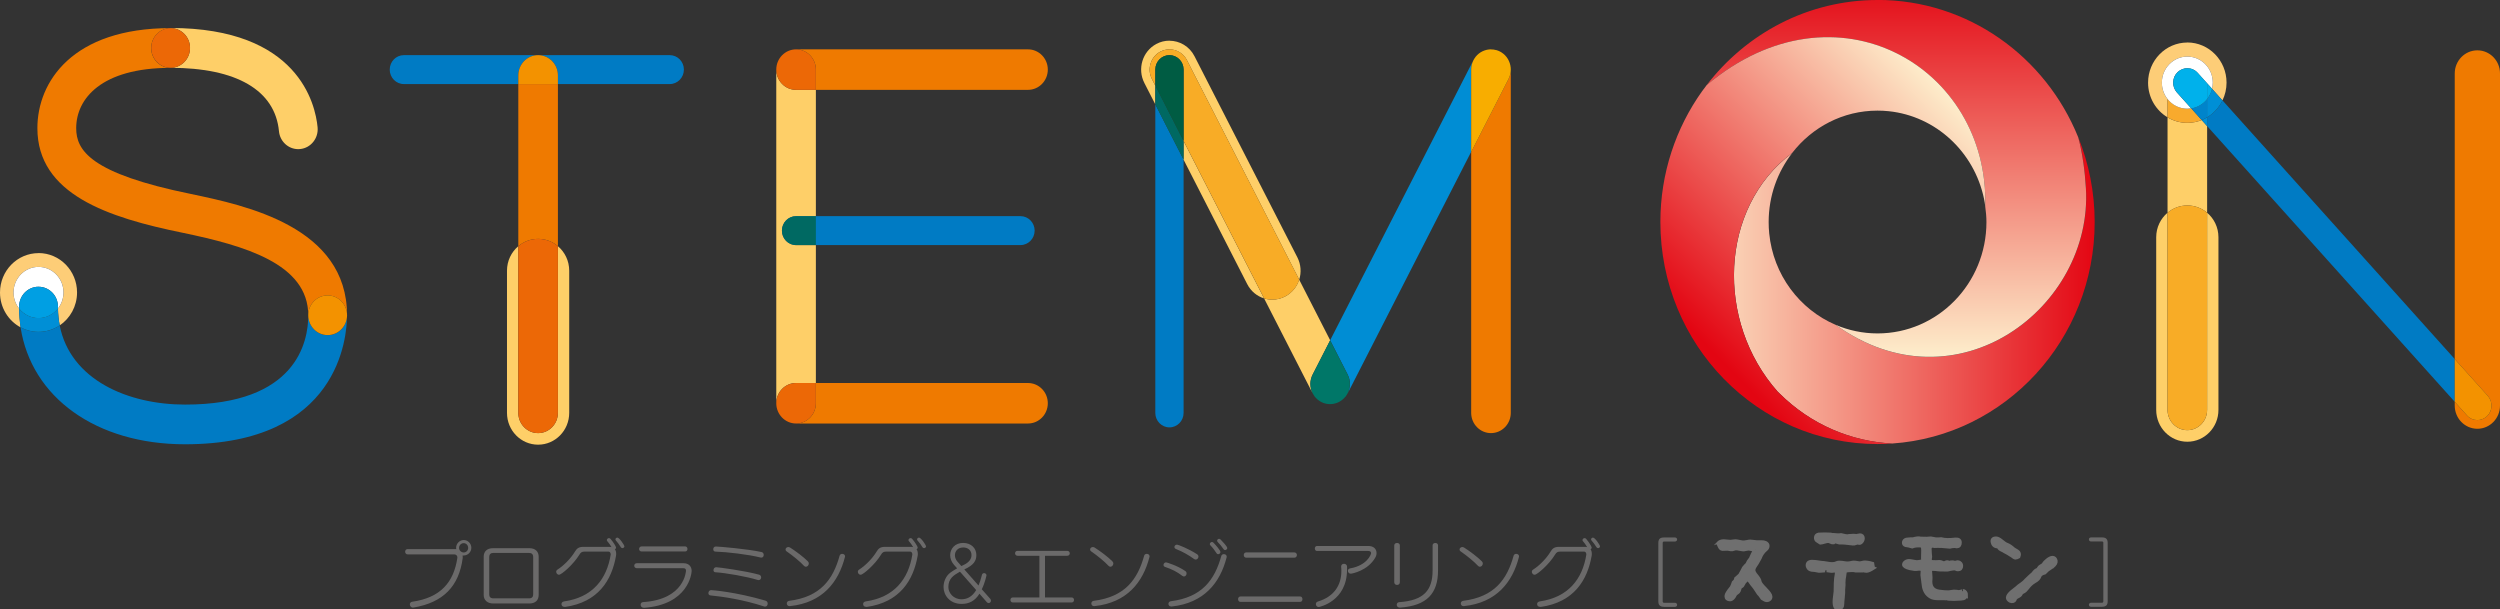 <svg width="201" height="49" viewBox="0 0 201 49" fill="none" xmlns="http://www.w3.org/2000/svg">
<rect x="0" y="0" width="201" height="49" fill="#333333" stroke="none"/>
<g clip-path="url(#clip0_2001_138)">
<path d="M175.862 3.419C174.12 3.419 172.705 4.865 172.705 6.647C172.705 7.838 173.333 8.875 174.27 9.433V7.963C173.983 7.605 173.815 7.145 173.815 6.642C173.815 5.484 174.729 4.549 175.862 4.549C176.994 4.549 177.908 5.489 177.908 6.642C177.908 6.814 177.89 6.977 177.849 7.14L178.686 8.075C178.895 7.642 179.014 7.159 179.014 6.642C179.014 4.861 177.599 3.414 175.857 3.414" fill="#FDCD77"/>
<path d="M174.27 9.434V17.104C174.702 16.737 175.257 16.518 175.861 16.518C176.466 16.518 177.021 16.737 177.453 17.104V10.141L177.017 9.652C176.657 9.796 176.271 9.876 175.861 9.876C175.279 9.876 174.738 9.717 174.27 9.434Z" fill="#FECF68"/>
<path d="M174.27 7.964V9.434C174.738 9.713 175.279 9.876 175.861 9.876C176.271 9.876 176.657 9.797 177.017 9.652L176.18 8.717C176.075 8.736 175.971 8.741 175.866 8.741C175.225 8.741 174.652 8.438 174.274 7.964" fill="#F8AA2D"/>
<path d="M178.69 8.075C178.417 8.643 177.985 9.113 177.453 9.433V10.136L197.361 32.305V28.868L178.69 8.075Z" fill="#007BC4"/>
<path d="M177.849 7.14C177.777 7.447 177.64 7.726 177.449 7.963V9.433C177.981 9.117 178.413 8.643 178.686 8.075L177.849 7.14Z" fill="#008FD6"/>
<path d="M177.454 9.434C177.313 9.517 177.168 9.592 177.018 9.652L177.454 10.141V9.438" fill="#0091D7"/>
<path d="M177.454 7.963C177.14 8.359 176.69 8.633 176.176 8.717L177.013 9.652C177.163 9.591 177.313 9.517 177.449 9.433V7.963" fill="#0084CB"/>
<path d="M199.181 4.047C198.175 4.047 197.361 4.88 197.361 5.908V28.868L200.018 31.826C200.441 32.301 200.413 33.036 199.949 33.468C199.731 33.673 199.454 33.775 199.181 33.775C198.871 33.775 198.567 33.65 198.344 33.398L197.361 32.305V32.612C197.361 33.64 198.175 34.473 199.181 34.473C200.186 34.473 201 33.64 201 32.612V5.908C201 4.88 200.186 4.047 199.181 4.047Z" fill="#EF7A00"/>
<path d="M197.361 28.868V32.305L198.344 33.398C198.567 33.65 198.876 33.775 199.181 33.775C199.454 33.775 199.731 33.673 199.949 33.468C200.413 33.035 200.441 32.296 200.018 31.826L197.361 28.868Z" fill="#F39200"/>
<path d="M174.269 17.104C173.714 17.574 173.359 18.281 173.359 19.076V32.957C173.359 34.371 174.478 35.515 175.861 35.515C177.244 35.515 178.363 34.371 178.363 32.957V19.076C178.363 18.281 178.008 17.574 177.453 17.104V32.957C177.453 33.854 176.739 34.585 175.861 34.585C174.983 34.585 174.269 33.854 174.269 32.957V17.104Z" fill="#FECF68"/>
<path d="M175.861 16.518C175.257 16.518 174.702 16.736 174.27 17.104V32.956C174.27 33.854 174.984 34.584 175.861 34.584C176.739 34.584 177.453 33.854 177.453 32.956V17.104C177.021 16.736 176.466 16.518 175.861 16.518Z" fill="#F8AC26"/>
<path d="M175.861 4.549C174.729 4.549 173.814 5.489 173.814 6.643C173.814 7.145 173.987 7.601 174.269 7.964C174.647 8.438 175.22 8.74 175.861 8.74C175.97 8.74 176.075 8.731 176.175 8.717L175.02 7.433C174.597 6.959 174.624 6.224 175.088 5.791C175.306 5.587 175.584 5.484 175.857 5.484C176.166 5.484 176.471 5.61 176.694 5.861L177.449 6.698L177.849 7.14C177.885 6.982 177.908 6.815 177.908 6.643C177.908 5.484 176.989 4.549 175.861 4.549Z" fill="white"/>
<path d="M177.453 6.698V7.963C177.64 7.726 177.781 7.447 177.853 7.14L177.453 6.698Z" fill="#00B1EB"/>
<path d="M175.861 5.484C175.588 5.484 175.311 5.587 175.092 5.791C174.628 6.224 174.601 6.964 175.024 7.433L176.179 8.717C176.693 8.638 177.144 8.359 177.457 7.964V6.698L176.702 5.861C176.48 5.61 176.17 5.484 175.866 5.484" fill="#00B1EB"/>
<path d="M43.264 4.433H32.471C31.843 4.433 31.334 4.954 31.334 5.596C31.334 6.238 31.843 6.759 32.471 6.759H41.672V6.061C41.672 5.163 42.386 4.433 43.264 4.433ZM53.848 4.433H43.264C44.142 4.433 44.856 5.163 44.856 6.061V6.759H53.848C54.476 6.759 54.985 6.238 54.985 5.596C54.985 4.954 54.476 4.433 53.848 4.433Z" fill="#007BC4"/>
<path d="M44.856 6.759H41.672V19.793C42.104 19.425 42.659 19.206 43.264 19.206C43.869 19.206 44.424 19.425 44.856 19.793V6.759Z" fill="#EF7A00"/>
<path d="M43.264 4.433C42.386 4.433 41.672 5.163 41.672 6.061V6.759H44.856V6.061C44.856 5.163 44.142 4.433 43.264 4.433Z" fill="#F39200"/>
<path d="M82.047 19.704H64.004C63.377 19.704 62.867 19.183 62.867 18.541C62.867 17.899 63.377 17.378 64.004 17.378H82.047C82.675 17.378 83.185 17.899 83.185 18.541C83.185 19.183 82.675 19.704 82.047 19.704Z" fill="#007BC4"/>
<path d="M44.855 19.793V33.194C44.855 34.092 44.141 34.822 43.263 34.822C42.386 34.822 41.671 34.092 41.671 33.194V19.793C41.117 20.262 40.762 20.969 40.762 21.765V33.194C40.762 34.608 41.881 35.752 43.263 35.752C44.646 35.752 45.765 34.608 45.765 33.194V21.765C45.765 20.969 45.41 20.262 44.855 19.793Z" fill="#FECF68"/>
<path d="M43.264 19.206C42.659 19.206 42.104 19.425 41.672 19.793V33.194C41.672 34.092 42.386 34.822 43.264 34.822C44.142 34.822 44.856 34.092 44.856 33.194V19.793C44.424 19.425 43.869 19.206 43.264 19.206Z" fill="#EC6806"/>
<path d="M82.652 30.794H65.596V32.422C65.596 33.319 64.882 34.05 64.004 34.05H82.652C83.53 34.05 84.244 33.319 84.244 32.422C84.244 31.524 83.53 30.794 82.652 30.794Z" fill="#EF7A00"/>
<path d="M82.652 3.968H64.004C64.882 3.968 65.596 4.698 65.596 5.596V7.224H82.652C83.53 7.224 84.244 6.494 84.244 5.596C84.244 4.698 83.53 3.968 82.652 3.968Z" fill="#EF7A00"/>
<path d="M62.412 5.596V32.422C62.412 31.524 63.126 30.793 64.004 30.793H65.596V19.709H64.004C63.376 19.709 62.867 19.188 62.867 18.546C62.867 17.904 63.376 17.383 64.004 17.383H65.596V7.224H64.004C63.126 7.224 62.412 6.493 62.412 5.596Z" fill="#FECF68"/>
<path d="M65.596 17.378H64.004C63.377 17.378 62.867 17.899 62.867 18.541C62.867 19.183 63.377 19.704 64.004 19.704H65.596V17.378Z" fill="#006962"/>
<path d="M65.596 30.794H64.004C63.126 30.794 62.412 31.524 62.412 32.422C62.412 33.319 63.126 34.05 64.004 34.05C64.882 34.05 65.596 33.319 65.596 32.422V30.794Z" fill="#EC6806"/>
<path d="M64.004 3.968C63.126 3.968 62.412 4.698 62.412 5.596C62.412 6.494 63.126 7.224 64.004 7.224H65.596V5.596C65.596 4.698 64.882 3.968 64.004 3.968Z" fill="#EC6806"/>
<path d="M92.887 8.392V33.199C92.887 33.84 93.396 34.361 94.024 34.361C94.651 34.361 95.161 33.84 95.161 33.199V12.838L92.887 8.392Z" fill="#007BC4"/>
<path d="M118.448 4.866L106.945 27.356L108.355 30.115C108.605 30.603 108.587 31.166 108.355 31.622L118.275 12.22V5.596C118.275 5.336 118.334 5.089 118.444 4.87" fill="#008DD4"/>
<path d="M108.185 31.896C108.185 31.896 108.185 31.896 108.182 31.899C108.182 31.899 108.182 31.899 108.185 31.896Z" fill="#008DD4"/>
<path d="M121.467 5.624C121.467 5.871 121.403 6.117 121.285 6.35L118.283 12.22V33.194C118.283 34.092 118.997 34.822 119.875 34.822C120.753 34.822 121.467 34.092 121.467 33.194V5.624Z" fill="#EF7A00"/>
<path d="M119.875 3.968C119.83 3.968 119.784 3.968 119.739 3.972C119.489 3.996 119.243 4.079 119.029 4.214C118.838 4.34 118.67 4.503 118.547 4.698C118.52 4.745 118.492 4.791 118.465 4.842L118.451 4.87C118.342 5.089 118.283 5.335 118.283 5.596V12.22L121.285 6.349C121.403 6.117 121.462 5.87 121.467 5.624V5.596C121.467 5.549 121.467 5.498 121.462 5.452C121.44 5.196 121.358 4.949 121.226 4.731C121.103 4.526 120.935 4.354 120.735 4.224C120.735 4.224 120.726 4.219 120.721 4.214C120.685 4.191 120.653 4.172 120.617 4.154C120.516 4.098 120.412 4.056 120.303 4.028C120.303 4.028 120.303 4.028 120.298 4.028C120.298 4.028 120.298 4.028 120.294 4.028C120.162 3.991 120.021 3.972 119.88 3.972" fill="#F8AD00"/>
<path d="M108.178 31.901C108.178 31.901 108.178 31.901 108.173 31.906C108.173 31.906 108.173 31.906 108.178 31.901ZM108.205 31.864C108.205 31.864 108.192 31.882 108.182 31.892C108.192 31.882 108.196 31.873 108.205 31.864ZM104.453 22.481C104.275 23.04 103.893 23.533 103.343 23.826C103.006 24.007 102.647 24.091 102.292 24.091C102.069 24.091 101.847 24.058 101.633 23.993L105.535 31.622C105.417 31.394 105.358 31.133 105.353 30.873C105.353 30.617 105.412 30.357 105.535 30.115L106.945 27.356L104.453 22.481Z" fill="#FECF68"/>
<path d="M106.949 27.356L105.539 30.114C105.417 30.356 105.357 30.617 105.357 30.873C105.357 31.133 105.421 31.389 105.539 31.622C105.576 31.696 105.621 31.766 105.667 31.831C105.667 31.831 105.676 31.845 105.68 31.849C105.68 31.849 105.68 31.849 105.68 31.854C105.68 31.854 105.68 31.854 105.68 31.859C105.68 31.859 105.68 31.863 105.689 31.868C105.826 32.045 105.999 32.194 106.203 32.305C106.253 32.333 106.303 32.356 106.358 32.38C106.545 32.454 106.74 32.491 106.94 32.491C107.159 32.491 107.372 32.445 107.572 32.356C107.609 32.343 107.645 32.324 107.677 32.305C107.859 32.208 108.014 32.077 108.141 31.928C108.141 31.928 108.15 31.919 108.155 31.915C108.155 31.915 108.159 31.91 108.164 31.905C108.164 31.905 108.164 31.905 108.168 31.901C108.168 31.901 108.168 31.901 108.173 31.896C108.182 31.887 108.186 31.877 108.196 31.868C108.25 31.794 108.305 31.71 108.346 31.626C108.578 31.166 108.596 30.607 108.346 30.119L106.936 27.361" fill="#007768"/>
<path d="M95.16 11.331V12.838L100.277 22.844C100.573 23.421 101.068 23.816 101.632 23.993L95.156 11.331M94.019 3.27C93.664 3.27 93.304 3.354 92.968 3.535C91.853 4.131 91.426 5.535 92.008 6.675L92.886 8.391V6.884L92.613 6.349C92.204 5.554 92.508 4.568 93.286 4.154C93.523 4.028 93.773 3.968 94.023 3.968C94.596 3.968 95.151 4.284 95.433 4.842L104.457 22.486C104.639 21.914 104.602 21.267 104.307 20.69L96.038 4.521C95.633 3.726 94.842 3.275 94.023 3.275" fill="#FECF68"/>
<path d="M92.887 6.884V8.391L95.161 12.838V11.331L92.887 6.884Z" fill="#006962"/>
<path d="M94.024 3.968C93.774 3.968 93.523 4.029 93.287 4.154C92.509 4.573 92.204 5.554 92.614 6.35L92.887 6.885V5.596C92.887 4.954 93.396 4.433 94.024 4.433C94.651 4.433 95.161 4.954 95.161 5.596V11.332L101.638 23.993C101.851 24.058 102.074 24.091 102.297 24.091C102.652 24.091 103.011 24.007 103.348 23.826C103.898 23.533 104.28 23.04 104.458 22.481L95.434 4.838C95.152 4.28 94.597 3.963 94.024 3.963" fill="#F8AC26"/>
<path d="M94.024 4.433C93.396 4.433 92.887 4.954 92.887 5.596V6.885L95.161 11.331V5.596C95.161 4.954 94.651 4.433 94.024 4.433Z" fill="#005C43"/>
<path d="M3.097 20.351C1.387 20.351 0 21.77 0 23.519C0 24.737 0.673 25.793 1.66 26.323C1.587 25.835 1.542 25.328 1.537 24.812C1.255 24.458 1.087 24.007 1.087 23.514C1.087 22.379 1.988 21.458 3.097 21.458C4.207 21.458 5.108 22.379 5.108 23.514C5.108 24.002 4.939 24.454 4.662 24.807C4.671 25.282 4.717 25.733 4.803 26.161C5.64 25.593 6.195 24.621 6.195 23.514C6.195 21.765 4.808 20.346 3.097 20.346" fill="#FDCD77"/>
<path d="M3.098 21.458C1.988 21.458 1.088 22.379 1.088 23.514C1.088 24.002 1.256 24.458 1.538 24.812C1.538 24.756 1.538 24.705 1.538 24.649C1.538 23.765 2.239 23.053 3.098 23.053C3.958 23.053 4.658 23.77 4.658 24.649C4.658 24.7 4.658 24.756 4.658 24.807C4.936 24.454 5.104 24.002 5.104 23.514C5.104 22.379 4.204 21.458 3.094 21.458" fill="white"/>
<path d="M27.905 25.351C27.905 26.235 27.204 26.947 26.345 26.947C25.485 26.947 24.785 26.23 24.785 25.351C24.785 27.51 23.82 32.529 14.883 32.529C10.289 32.529 5.663 30.547 4.799 26.165C4.312 26.496 3.726 26.686 3.094 26.686C2.575 26.686 2.088 26.556 1.656 26.323C2.516 31.933 7.71 35.72 14.878 35.72C27.273 35.72 27.9 27.082 27.9 25.347" fill="#007BC4"/>
<path d="M4.658 24.807C4.289 25.272 3.725 25.57 3.093 25.57C2.461 25.57 1.902 25.272 1.533 24.807C1.542 25.323 1.583 25.826 1.656 26.319C2.084 26.552 2.575 26.682 3.093 26.682C3.721 26.682 4.308 26.491 4.799 26.161C4.717 25.733 4.667 25.282 4.658 24.807Z" fill="#008FD6"/>
<path d="M3.097 23.053C2.233 23.053 1.537 23.77 1.537 24.649C1.537 24.704 1.537 24.756 1.537 24.811C1.906 25.277 2.47 25.574 3.097 25.574C3.725 25.574 4.293 25.277 4.662 24.811C4.662 24.76 4.662 24.704 4.662 24.653C4.662 23.77 3.961 23.058 3.102 23.058" fill="#009FE3"/>
<path d="M13.717 2.261C5.812 2.261 3.006 6.591 3.006 10.303C3.006 15.611 8.65 17.49 14.745 18.727C19.603 19.746 24.783 21.183 24.783 25.347C24.783 24.463 25.484 23.751 26.343 23.751C27.203 23.751 27.903 24.468 27.903 25.347C27.903 18.23 19.748 16.518 15.359 15.597C7.245 13.946 6.126 12.076 6.126 10.303C6.126 7.959 8.118 5.456 13.713 5.456C12.848 5.456 12.153 4.74 12.153 3.861C12.153 2.982 12.853 2.265 13.713 2.265" fill="#EF7A00"/>
<path d="M26.343 23.751C25.479 23.751 24.783 24.467 24.783 25.346C24.783 26.226 25.484 26.942 26.343 26.942C27.203 26.942 27.903 26.226 27.903 25.346C27.903 24.467 27.203 23.751 26.343 23.751Z" fill="#F39200"/>
<path d="M13.719 2.261C14.583 2.261 15.279 2.977 15.279 3.856C15.279 4.735 14.578 5.452 13.719 5.452C19.022 5.452 22.115 7.261 22.429 10.55C22.506 11.378 23.188 11.992 23.98 11.992C24.03 11.992 24.08 11.992 24.13 11.983C24.989 11.899 25.617 11.117 25.535 10.238C25.358 8.364 23.98 2.251 13.719 2.251" fill="#FECF68"/>
<path d="M13.718 2.261C12.854 2.261 12.158 2.977 12.158 3.856C12.158 4.735 12.859 5.452 13.718 5.452C14.582 5.452 15.278 4.735 15.278 3.856C15.278 2.977 14.578 2.261 13.718 2.261Z" fill="#EC6806"/>
<path d="M147.59 26.119C144.688 24.881 142.573 22.095 142.245 18.769C142.213 18.467 142.2 18.164 142.2 17.853C142.2 15.75 142.914 13.82 144.101 12.294C144.092 12.299 144.083 12.308 144.074 12.313C138.215 16.732 137.933 25.858 142.932 31.496C142.973 31.542 143.023 31.584 143.069 31.626C145.606 34.152 148.845 35.492 152.133 35.659C161.225 35.04 168.412 27.305 168.412 17.853C168.412 15.438 167.939 13.136 167.093 11.038C167.443 12.336 167.625 13.713 167.711 15.136C168.294 24.691 157.332 33.101 147.594 26.123L147.59 26.119Z" fill="url(#paint0_linear_2001_138)"/>
<path d="M150.954 -0C145.373 -0 140.406 2.684 137.209 6.852C147.602 -1.879 159.946 5.414 159.614 16.615C159.669 17.02 159.71 17.429 159.71 17.853C159.71 22.797 155.789 26.807 150.954 26.807C149.762 26.807 148.625 26.56 147.588 26.119C157.331 33.096 168.288 24.691 167.706 15.131C167.619 13.708 167.437 12.331 167.087 11.033C164.467 4.554 158.231 -0.005 150.949 -0.005L150.954 -0Z" fill="url(#paint1_linear_2001_138)"/>
<path d="M137.21 6.852C137.087 7.01 136.969 7.168 136.851 7.331C134.745 10.28 133.494 13.918 133.494 17.848C133.494 27.71 141.308 35.701 150.951 35.701C151.346 35.701 151.738 35.683 152.129 35.655C148.84 35.487 145.602 34.148 143.064 31.622C143.018 31.575 142.968 31.538 142.927 31.491C137.929 25.854 138.211 16.727 144.069 12.308C144.078 12.304 144.087 12.294 144.096 12.29C145.702 10.224 148.172 8.894 150.951 8.894C151.251 8.894 151.551 8.908 151.847 8.94C155.654 9.336 158.733 12.225 159.515 15.983C159.556 16.188 159.588 16.402 159.615 16.611C159.947 5.41 147.603 -1.879 137.21 6.847V6.852Z" fill="url(#paint2_linear_2001_138)"/>
<path d="M141.931 47.358C142.213 47.637 142.354 47.842 142.354 47.977C142.354 48.093 142.304 48.172 142.2 48.223C142.104 48.27 142.009 48.27 141.904 48.223C141.736 48.144 141.645 48.079 141.636 48.023C141.54 47.879 141.463 47.776 141.395 47.721C141.185 47.386 141.013 47.139 140.872 46.986C140.731 46.795 140.603 46.614 140.489 46.451C140.471 46.567 140.403 46.665 140.294 46.753C140.248 46.79 140.203 46.86 140.162 46.953C140.121 47.051 140.066 47.116 139.998 47.149C139.93 47.181 139.889 47.237 139.871 47.307C139.853 47.381 139.83 47.442 139.807 47.502C139.785 47.558 139.734 47.614 139.657 47.66C139.58 47.707 139.53 47.758 139.502 47.804C139.38 48.065 139.243 48.195 139.093 48.195C138.898 48.195 138.798 48.102 138.798 47.921C138.798 47.795 138.939 47.567 139.221 47.228C139.293 47.083 139.339 46.976 139.348 46.911C139.357 46.846 139.384 46.804 139.434 46.795C139.53 46.688 139.575 46.6 139.575 46.521C139.716 46.395 139.825 46.297 139.898 46.232C140.039 45.981 140.144 45.79 140.207 45.655C140.321 45.52 140.408 45.423 140.476 45.367C140.54 45.204 140.626 45.065 140.731 44.948C140.731 44.939 140.79 44.813 140.912 44.567C141.035 44.32 141.104 44.199 141.122 44.199C140.894 44.172 140.726 44.144 140.612 44.111C140.567 44.111 140.499 44.12 140.417 44.139C140.303 44.167 140.235 44.181 140.207 44.181C140.13 44.181 140.026 44.167 139.889 44.139C139.753 44.111 139.653 44.097 139.584 44.097C139.507 44.097 139.443 44.111 139.393 44.139C139.343 44.167 139.261 44.176 139.148 44.167C139.07 44.148 138.993 44.134 138.907 44.125C138.72 44.125 138.579 44.13 138.484 44.139C138.379 44.13 138.302 44.051 138.243 43.906C138.188 43.762 138.147 43.692 138.129 43.692C138.243 43.567 138.397 43.506 138.593 43.506C138.647 43.506 138.738 43.516 138.861 43.53C138.984 43.544 139.07 43.553 139.13 43.553C139.175 43.553 139.239 43.544 139.321 43.53C139.398 43.516 139.462 43.506 139.512 43.506C139.589 43.506 139.703 43.525 139.866 43.562C140.026 43.599 140.148 43.613 140.235 43.604C140.28 43.604 140.358 43.59 140.467 43.567C140.576 43.544 140.658 43.53 140.712 43.53C140.94 43.557 141.108 43.576 141.222 43.585C141.185 43.585 141.308 43.585 141.59 43.585C141.749 43.585 141.868 43.604 141.94 43.641C142.063 43.697 142.122 43.781 142.122 43.888C142.122 44.004 142.068 44.106 141.954 44.19C141.745 44.371 141.59 44.599 141.49 44.869C141.322 45.186 141.185 45.413 141.081 45.548C141.013 45.655 140.981 45.748 140.981 45.837C140.981 45.953 141.058 46.107 141.222 46.297C141.381 46.488 141.467 46.642 141.481 46.758C141.495 46.874 141.645 47.069 141.927 47.349L141.931 47.358Z" fill="#6F6F6F" stroke="#6F6F6F" stroke-width="0.3" stroke-miterlimit="10"/>
<path d="M150.604 45.669C150.377 45.814 150.204 45.893 150.081 45.902C149.958 45.893 149.872 45.879 149.813 45.86C149.776 45.879 149.731 45.883 149.685 45.874H149.189C149.048 45.828 148.766 45.832 148.343 45.888C148.298 46.242 148.262 46.465 148.243 46.553C148.225 46.776 148.221 46.939 148.23 47.042C148.202 47.321 148.193 47.525 148.202 47.66C148.202 47.749 148.189 47.888 148.166 48.079C148.143 48.27 148.13 48.423 148.13 48.539C148.13 48.781 148.039 48.902 147.861 48.902C147.834 48.921 147.807 48.93 147.775 48.93C147.652 48.93 147.57 48.856 147.529 48.707C147.488 48.558 147.479 48.363 147.507 48.121C147.525 47.93 147.547 47.735 147.575 47.544C147.575 47.488 147.579 47.26 147.588 46.865C147.598 46.604 147.62 46.386 147.661 46.2C147.707 45.986 147.652 45.883 147.493 45.883C147.457 45.883 147.411 45.888 147.366 45.897C147.32 45.916 147.156 45.902 146.87 45.855C146.879 45.855 146.706 45.869 146.347 45.897C146.279 45.907 146.192 45.897 146.078 45.869C145.965 45.842 145.883 45.828 145.824 45.828C145.614 45.828 145.478 45.776 145.401 45.669C145.346 45.59 145.319 45.507 145.328 45.409C145.337 45.302 145.392 45.232 145.492 45.19C145.592 45.153 145.746 45.148 145.965 45.176C146.133 45.195 146.297 45.218 146.46 45.246C146.547 45.246 146.683 45.265 146.87 45.297C147.056 45.33 147.202 45.348 147.306 45.348C147.447 45.348 147.575 45.321 147.688 45.26C147.784 45.214 147.993 45.218 148.325 45.274C148.494 45.311 148.703 45.297 148.944 45.232C149.039 45.214 149.203 45.227 149.44 45.274C149.494 45.293 149.571 45.288 149.667 45.26C149.763 45.232 149.822 45.218 149.849 45.218C150.045 45.209 150.276 45.242 150.54 45.321L150.595 45.665L150.604 45.669ZM146.119 43.483C146.033 43.432 145.992 43.348 145.992 43.232C145.992 43.088 146.074 42.999 146.233 42.971C146.356 42.962 146.524 42.958 146.742 42.958C147.129 42.967 147.334 42.981 147.361 42.999C147.652 43.037 147.88 43.041 148.039 43.013C148.048 43.013 148.152 43.037 148.348 43.088C148.489 43.116 148.594 43.116 148.657 43.088C148.93 43.06 149.121 43.06 149.235 43.088C149.262 43.088 149.312 43.078 149.385 43.06C149.458 43.041 149.508 43.032 149.549 43.032C149.699 43.041 149.776 43.125 149.776 43.279C149.776 43.386 149.74 43.478 149.662 43.567C149.585 43.655 149.503 43.678 149.408 43.641C149.353 43.623 149.28 43.632 149.199 43.669C149.112 43.706 149.044 43.72 148.989 43.711C148.498 43.646 148.13 43.613 147.875 43.623C147.789 43.595 147.711 43.572 147.634 43.553C147.547 43.534 147.475 43.558 147.406 43.623C147.361 43.632 147.293 43.613 147.202 43.572C147.111 43.53 147.047 43.506 147.011 43.506C146.933 43.497 146.829 43.516 146.688 43.562C146.52 43.609 146.41 43.637 146.365 43.637C146.288 43.59 146.21 43.539 146.124 43.483H146.119Z" fill="#6F6F6F" stroke="#6F6F6F" stroke-width="0.3" stroke-miterlimit="10"/>
<path d="M158.059 47.832C158.059 48.023 157.931 48.126 157.676 48.135C157.422 48.144 157.231 48.153 157.099 48.163C156.712 48.153 156.512 48.139 156.494 48.121C156.398 48.102 156.189 48.098 155.862 48.107C155.58 48.107 155.37 48.07 155.243 47.991C154.897 47.8 154.697 47.47 154.652 47.009C154.615 46.665 154.579 46.404 154.552 46.232C154.552 46.176 154.561 46.032 154.579 45.8C154.465 45.735 154.324 45.711 154.156 45.744C154.033 45.772 153.833 45.753 153.551 45.688C153.233 45.609 153.074 45.511 153.074 45.386C153.074 45.339 153.096 45.288 153.142 45.242C153.237 45.144 153.351 45.097 153.497 45.097C153.551 45.097 153.674 45.116 153.865 45.153C154.015 45.19 154.138 45.2 154.233 45.181C154.32 45.172 154.402 45.158 154.488 45.139C154.575 45.121 154.615 45.074 154.615 44.995C154.615 44.958 154.611 44.92 154.602 44.879C154.602 44.869 154.602 44.66 154.615 44.246C154.615 43.995 154.565 43.869 154.461 43.869C154.17 43.841 153.929 43.869 153.742 43.944C153.556 43.888 153.374 43.846 153.205 43.827C153.11 43.79 153.064 43.725 153.064 43.641C153.064 43.506 153.137 43.423 153.274 43.381C153.51 43.353 153.688 43.344 153.81 43.353C154.074 43.274 154.274 43.255 154.415 43.297C154.784 43.316 155.061 43.311 155.248 43.283C155.425 43.311 155.557 43.334 155.643 43.358C155.821 43.358 155.962 43.358 156.066 43.344C156.348 43.423 156.73 43.432 157.208 43.372C157.454 43.353 157.576 43.432 157.576 43.618C157.576 43.827 157.49 43.934 157.322 43.934C157.285 43.934 157.244 43.925 157.208 43.907C157.022 43.907 156.871 43.925 156.758 43.962C156.485 43.944 156.28 43.925 156.139 43.907C155.875 43.897 155.68 43.897 155.548 43.907C155.293 43.841 155.161 43.911 155.152 44.125C155.161 44.404 155.175 44.614 155.193 44.758C155.148 45.009 155.166 45.148 155.248 45.176C155.548 45.195 155.784 45.195 155.953 45.176C155.998 45.176 156.062 45.195 156.135 45.227C156.207 45.26 156.262 45.279 156.289 45.279C156.335 45.279 156.389 45.26 156.444 45.223C156.521 45.186 156.589 45.186 156.658 45.223C156.685 45.242 156.758 45.237 156.867 45.209C156.953 45.19 157.044 45.2 157.149 45.237C157.185 45.246 157.24 45.237 157.304 45.214C157.367 45.19 157.422 45.186 157.458 45.204C157.608 45.251 157.686 45.349 157.686 45.493C157.686 45.683 157.595 45.781 157.417 45.781C157.363 45.781 157.299 45.763 157.235 45.725C157.172 45.688 156.953 45.711 156.585 45.8C156.162 45.809 155.848 45.8 155.639 45.758C155.534 45.758 155.43 45.753 155.316 45.744C155.229 45.753 155.189 45.823 155.189 45.944C155.189 45.99 155.198 46.088 155.211 46.232C155.225 46.377 155.229 46.488 155.22 46.563C155.152 47.149 155.38 47.479 155.898 47.558C156.244 47.605 156.508 47.623 156.689 47.614C156.867 47.595 156.999 47.577 157.085 47.558C157.263 47.558 157.399 47.572 157.495 47.6C157.758 47.544 157.867 47.511 157.817 47.511C157.913 47.511 157.986 47.567 158.045 47.684C158.063 47.73 158.072 47.786 158.072 47.842L158.059 47.832Z" fill="#6F6F6F" stroke="#6F6F6F" stroke-width="0.3" stroke-miterlimit="10"/>
<path d="M162.039 44.837C161.985 44.837 161.898 44.79 161.785 44.693C161.521 44.52 161.321 44.4 161.18 44.334C161.161 44.316 161.061 44.26 160.884 44.176C160.761 44.111 160.697 44.032 160.688 43.944C160.425 43.953 160.265 43.846 160.211 43.627C160.143 43.395 160.238 43.283 160.493 43.283C160.607 43.283 160.752 43.362 160.939 43.516C161.12 43.669 161.261 43.762 161.357 43.79C161.525 43.855 161.703 43.976 161.894 44.148C161.903 44.158 161.998 44.214 162.176 44.321C162.28 44.386 162.33 44.469 162.33 44.567C162.33 44.614 162.317 44.679 162.289 44.753C162.185 44.809 162.107 44.842 162.048 44.842L162.039 44.837ZM165.014 45.544C164.846 45.669 164.718 45.753 164.632 45.804C164.509 45.939 164.436 46.014 164.404 46.037C164.168 46.093 164.027 46.191 163.981 46.325C163.927 46.488 163.799 46.623 163.599 46.73C163.363 46.865 163.167 47.042 163.008 47.265C162.885 47.428 162.772 47.53 162.671 47.577C162.567 47.618 162.503 47.679 162.476 47.749C162.449 47.823 162.367 47.893 162.23 47.958C162.094 48.023 162.017 48.098 161.998 48.172C161.98 48.251 161.926 48.302 161.844 48.33C161.766 48.349 161.698 48.344 161.634 48.316C161.493 48.242 161.425 48.153 161.425 48.056C161.425 47.93 161.53 47.777 161.735 47.595C161.876 47.479 162.021 47.363 162.171 47.251C162.226 47.186 162.349 47.088 162.54 46.963C162.699 46.846 162.817 46.744 162.894 46.646C163.14 46.404 163.326 46.232 163.458 46.125C163.599 45.925 163.727 45.818 163.84 45.809C163.859 45.79 163.886 45.749 163.927 45.679C163.963 45.614 164.013 45.562 164.068 45.535C164.191 45.479 164.268 45.418 164.309 45.362C164.363 45.255 164.473 45.144 164.627 45.023C164.782 44.902 164.914 44.842 165.027 44.842C165.159 44.842 165.246 44.925 165.282 45.088C165.31 45.223 165.228 45.376 165.027 45.548L165.014 45.544Z" fill="#6F6F6F" stroke="#6F6F6F" stroke-width="0.3" stroke-miterlimit="10"/>
<path d="M37.282 44.665C37.255 44.665 37.218 44.665 37.191 44.66C37.195 44.702 37.204 44.748 37.204 44.79C37.204 44.818 37.204 44.851 37.2 44.879C36.9 47.139 35.64 48.437 33.257 48.846C33.238 48.851 33.215 48.851 33.197 48.851C33.043 48.851 32.952 48.721 32.952 48.595C32.952 48.493 33.011 48.4 33.134 48.381C35.431 48.056 36.486 46.804 36.772 44.846V44.809C36.772 44.66 36.65 44.572 36.522 44.572H32.77C32.642 44.572 32.574 44.465 32.574 44.358C32.574 44.251 32.638 44.148 32.77 44.148H36.577C36.618 44.148 36.654 44.153 36.686 44.153C36.681 44.116 36.672 44.083 36.672 44.041C36.672 43.702 36.954 43.418 37.286 43.418C37.618 43.418 37.896 43.702 37.896 44.041C37.896 44.381 37.618 44.66 37.286 44.66L37.282 44.665ZM37.282 43.669C37.077 43.669 36.909 43.837 36.909 44.051C36.909 44.251 37.077 44.418 37.282 44.418C37.486 44.418 37.641 44.251 37.641 44.051C37.641 43.832 37.477 43.669 37.282 43.669Z" fill="#6B6A6A"/>
<path d="M42.555 48.521H39.666C39.175 48.521 38.889 48.246 38.889 47.828V44.767C38.889 44.343 39.148 44.074 39.644 44.074H42.555C43.046 44.074 43.31 44.348 43.31 44.767V47.828C43.31 48.251 43.05 48.521 42.555 48.521ZM42.868 44.776C42.868 44.567 42.746 44.455 42.545 44.455H39.657C39.453 44.455 39.334 44.567 39.334 44.776V47.804C39.334 47.99 39.444 48.107 39.657 48.107H42.545C42.759 48.107 42.868 47.99 42.868 47.804V44.776Z" fill="#6B6A6A"/>
<path d="M45.419 48.791H45.378C45.228 48.791 45.142 48.684 45.142 48.572C45.142 48.47 45.205 48.377 45.351 48.353C47.648 48.028 48.789 46.549 49.099 44.595V44.558C49.099 44.455 49.031 44.348 48.931 44.348H46.998C46.793 44.348 46.688 44.413 46.593 44.581C46.101 45.386 45.146 46.209 44.946 46.209C44.796 46.209 44.719 46.074 44.719 45.972C44.719 45.907 44.746 45.842 44.823 45.795C45.346 45.465 45.915 44.869 46.22 44.358C46.37 44.102 46.529 43.967 46.897 43.967H48.98C49.049 43.967 49.112 43.972 49.167 43.99C49.062 43.813 48.953 43.651 48.83 43.516C48.803 43.488 48.789 43.455 48.789 43.423C48.789 43.339 48.876 43.264 48.962 43.264C49.003 43.264 49.049 43.283 49.085 43.325C49.313 43.59 49.531 43.944 49.531 44.023C49.531 44.083 49.49 44.134 49.44 44.167C49.508 44.255 49.54 44.381 49.54 44.525C49.54 44.576 49.54 44.632 49.526 44.693C49.19 46.628 48.112 48.423 45.419 48.8V48.791ZM50.204 43.92C50.204 44.004 50.122 44.069 50.04 44.069C49.995 44.069 49.949 44.046 49.917 43.999C49.795 43.8 49.672 43.627 49.522 43.46C49.495 43.432 49.481 43.395 49.481 43.367C49.481 43.288 49.558 43.223 49.636 43.223C49.799 43.223 50.2 43.827 50.2 43.925L50.204 43.92Z" fill="#6B6A6A"/>
<path d="M51.756 48.86H51.738C51.588 48.86 51.506 48.735 51.506 48.618C51.506 48.516 51.565 48.419 51.697 48.409C55.072 48.195 55.154 45.888 55.154 45.883C55.154 45.739 55.086 45.683 54.922 45.683H51.197C51.065 45.683 50.992 45.581 50.992 45.483C50.992 45.386 51.06 45.283 51.197 45.283H54.963C55.4 45.283 55.609 45.572 55.609 45.902C55.609 46.102 55.354 48.618 51.756 48.87V48.86ZM51.588 44.339C51.447 44.339 51.383 44.237 51.383 44.139C51.383 44.041 51.452 43.93 51.588 43.93H55.081C55.209 43.93 55.272 44.032 55.272 44.139C55.272 44.241 55.209 44.339 55.081 44.339H51.588Z" fill="#6B6A6A"/>
<path d="M61.722 48.535C61.722 48.656 61.644 48.772 61.513 48.772C61.49 48.772 61.458 48.772 61.431 48.758C59.739 48.2 58.083 47.967 57.11 47.87C57.005 47.856 56.955 47.776 56.955 47.684C56.955 47.572 57.037 47.446 57.173 47.446C57.237 47.446 59.111 47.577 61.549 48.293C61.672 48.33 61.722 48.428 61.722 48.53V48.535ZM61.403 44.613C61.403 44.725 61.34 44.832 61.217 44.832C61.199 44.832 61.181 44.832 61.158 44.827C60.166 44.576 58.442 44.376 57.51 44.348C57.401 44.348 57.346 44.255 57.346 44.158C57.346 44.051 57.41 43.939 57.551 43.939C57.774 43.939 60.144 44.139 61.235 44.386C61.349 44.409 61.403 44.516 61.403 44.618V44.613ZM61.199 46.418C61.199 46.53 61.121 46.642 60.994 46.642C60.971 46.642 60.949 46.637 60.917 46.628C60.03 46.353 58.347 46.06 57.51 46.009C57.41 46.004 57.364 45.925 57.364 45.837C57.364 45.73 57.442 45.604 57.574 45.604C57.746 45.604 59.925 45.893 61.03 46.204C61.139 46.232 61.194 46.325 61.194 46.414L61.199 46.418Z" fill="#6B6A6A"/>
<path d="M65.028 45.311C65.028 45.446 64.914 45.567 64.791 45.567C64.746 45.567 64.691 45.544 64.645 45.497C64.332 45.153 63.718 44.655 63.249 44.334C63.181 44.288 63.158 44.232 63.158 44.181C63.158 44.074 63.258 43.981 63.386 43.981C63.431 43.981 63.477 44 63.531 44.028C63.995 44.325 64.586 44.767 64.95 45.13C65.009 45.19 65.032 45.255 65.032 45.316L65.028 45.311ZM63.527 48.735H63.486C63.336 48.735 63.258 48.628 63.258 48.521C63.258 48.419 63.322 48.326 63.445 48.307C65.965 47.991 66.979 46.586 67.506 44.674C67.534 44.581 67.62 44.53 67.716 44.53C67.825 44.53 67.943 44.6 67.943 44.73C67.943 44.748 67.939 44.772 67.929 44.795C67.42 46.791 66.142 48.451 63.527 48.73V48.735Z" fill="#6B6A6A"/>
<path d="M69.671 48.791H69.63C69.48 48.791 69.394 48.684 69.394 48.572C69.394 48.47 69.457 48.377 69.603 48.353C71.9 48.028 73.041 46.549 73.351 44.595V44.558C73.351 44.455 73.282 44.348 73.183 44.348H71.249C71.045 44.348 70.94 44.413 70.845 44.581C70.353 45.386 69.398 46.209 69.198 46.209C69.048 46.209 68.971 46.074 68.971 45.972C68.971 45.907 68.998 45.842 69.075 45.795C69.598 45.465 70.167 44.869 70.472 44.358C70.622 44.102 70.781 43.967 71.149 43.967H73.233C73.301 43.967 73.364 43.972 73.419 43.99C73.314 43.813 73.205 43.651 73.082 43.516C73.055 43.488 73.041 43.455 73.041 43.423C73.041 43.339 73.128 43.264 73.214 43.264C73.255 43.264 73.301 43.283 73.337 43.325C73.564 43.59 73.783 43.944 73.783 44.023C73.783 44.083 73.742 44.134 73.692 44.167C73.76 44.255 73.792 44.381 73.792 44.525C73.792 44.576 73.792 44.632 73.778 44.693C73.442 46.628 72.364 48.423 69.671 48.8V48.791ZM74.456 43.92C74.456 44.004 74.374 44.069 74.292 44.069C74.247 44.069 74.201 44.046 74.169 43.999C74.047 43.8 73.924 43.627 73.774 43.46C73.746 43.432 73.733 43.395 73.733 43.367C73.733 43.288 73.81 43.223 73.888 43.223C74.051 43.223 74.451 43.827 74.451 43.925L74.456 43.92Z" fill="#6B6A6A"/>
<path d="M79.677 48.288C79.677 48.395 79.586 48.489 79.486 48.489C79.441 48.489 79.386 48.465 79.345 48.419L78.749 47.735C78.372 48.335 77.903 48.554 77.312 48.554C76.366 48.554 75.861 47.861 75.861 47.195C75.861 46.763 76.048 46.307 76.412 46.037C76.566 45.925 76.753 45.805 76.953 45.693L76.707 45.419C76.493 45.177 76.394 44.898 76.394 44.637C76.394 44.116 76.78 43.651 77.43 43.651C78.081 43.651 78.499 44.074 78.499 44.628C78.499 45.065 78.308 45.432 77.531 45.781L78.672 47.075C78.777 46.833 78.868 46.544 78.95 46.214C78.972 46.121 79.05 46.079 79.123 46.079C79.213 46.079 79.314 46.144 79.314 46.256C79.314 46.26 79.2 46.837 78.936 47.377L79.623 48.154C79.659 48.196 79.673 48.242 79.673 48.284L79.677 48.288ZM77.18 45.963C76.698 46.237 76.248 46.498 76.248 47.195C76.248 47.67 76.653 48.181 77.308 48.181C77.776 48.181 78.172 47.963 78.486 47.442L77.18 45.963ZM77.43 44.018C77.017 44.018 76.775 44.307 76.775 44.642C76.775 44.818 76.844 45.005 76.985 45.163L77.294 45.511C77.34 45.488 77.38 45.47 77.426 45.446C77.949 45.214 78.108 44.911 78.108 44.632C78.108 44.26 77.84 44.014 77.43 44.014V44.018Z" fill="#6B6A6A"/>
<path d="M81.42 48.437C81.302 48.437 81.238 48.335 81.238 48.237C81.238 48.14 81.302 48.037 81.42 48.037H83.567V44.684H81.807C81.68 44.684 81.611 44.581 81.611 44.483C81.611 44.386 81.675 44.288 81.807 44.288H85.805C85.937 44.288 86.01 44.39 86.01 44.483C86.01 44.586 85.941 44.684 85.805 44.684H84.017V48.037H86.169C86.291 48.037 86.351 48.14 86.351 48.237C86.351 48.335 86.291 48.437 86.169 48.437H81.416H81.42Z" fill="#6B6A6A"/>
<path d="M89.512 45.311C89.512 45.446 89.398 45.567 89.275 45.567C89.23 45.567 89.175 45.544 89.13 45.497C88.816 45.153 88.202 44.655 87.734 44.334C87.665 44.288 87.643 44.232 87.643 44.181C87.643 44.074 87.743 43.981 87.87 43.981C87.915 43.981 87.961 44 88.016 44.028C88.48 44.325 89.071 44.767 89.435 45.13C89.494 45.19 89.516 45.255 89.516 45.316L89.512 45.311ZM88.011 48.735H87.97C87.82 48.735 87.743 48.628 87.743 48.521C87.743 48.419 87.806 48.326 87.929 48.307C90.449 47.991 91.463 46.586 91.991 44.674C92.018 44.581 92.105 44.53 92.2 44.53C92.309 44.53 92.427 44.6 92.427 44.73C92.427 44.748 92.423 44.772 92.414 44.795C91.904 46.791 90.626 48.451 88.011 48.73V48.735Z" fill="#6B6A6A"/>
<path d="M95.401 46.107C95.401 46.232 95.31 46.349 95.187 46.349C95.146 46.349 95.1 46.33 95.055 46.297C94.677 46 94.218 45.758 93.672 45.581C93.586 45.553 93.545 45.488 93.545 45.423C93.545 45.321 93.631 45.214 93.754 45.214C93.8 45.214 94.677 45.479 95.291 45.907C95.373 45.958 95.401 46.037 95.401 46.107ZM94.209 48.763H94.168C94.018 48.763 93.941 48.66 93.941 48.553C93.941 48.451 94.004 48.358 94.132 48.339C96.651 48.023 97.666 46.609 98.193 44.697C98.216 44.604 98.307 44.553 98.398 44.553C98.516 44.553 98.63 44.623 98.63 44.762C98.63 44.781 98.625 44.804 98.616 44.827C98.107 46.828 96.824 48.484 94.204 48.763H94.209ZM96.356 44.753C96.356 44.869 96.256 44.99 96.138 44.99C96.097 44.99 96.046 44.972 95.996 44.939C95.624 44.665 95.096 44.353 94.564 44.148C94.464 44.111 94.423 44.046 94.423 43.976C94.423 43.888 94.505 43.79 94.632 43.79C94.723 43.79 95.542 44.106 96.247 44.562C96.329 44.614 96.356 44.688 96.356 44.753ZM98.125 44.381C98.125 44.474 98.034 44.558 97.939 44.558C97.893 44.558 97.848 44.534 97.816 44.488C97.684 44.274 97.479 44.009 97.316 43.846C97.288 43.818 97.27 43.781 97.27 43.744C97.27 43.66 97.352 43.576 97.443 43.576C97.484 43.576 97.525 43.595 97.557 43.627C97.761 43.837 98.121 44.251 98.121 44.376L98.125 44.381ZM98.675 44.06C98.675 44.148 98.585 44.227 98.493 44.227C98.453 44.227 98.407 44.204 98.38 44.162C98.225 43.93 98.066 43.739 97.902 43.576C97.875 43.539 97.857 43.506 97.857 43.474C97.857 43.39 97.934 43.32 98.011 43.32C98.052 43.32 98.098 43.339 98.139 43.381C98.284 43.53 98.671 43.934 98.671 44.065L98.675 44.06Z" fill="#6B6A6A"/>
<path d="M99.723 48.391C99.609 48.391 99.541 48.284 99.541 48.172C99.541 48.065 99.605 47.958 99.723 47.958H104.535C104.658 47.958 104.717 48.065 104.717 48.172C104.717 48.284 104.658 48.391 104.535 48.391H99.723ZM100.191 44.837C100.064 44.837 100 44.73 100 44.623C100 44.521 100.064 44.414 100.191 44.414H104.067C104.199 44.414 104.271 44.521 104.271 44.623C104.271 44.73 104.203 44.837 104.067 44.837H100.191Z" fill="#6B6A6A"/>
<path d="M108.601 46.125C108.46 46.125 108.369 46.004 108.369 45.892C108.369 45.804 108.428 45.72 108.556 45.697C109.906 45.46 110.238 44.581 110.238 44.465C110.238 44.348 110.129 44.297 110.002 44.297H105.881C105.772 44.297 105.713 44.195 105.713 44.097C105.713 43.999 105.772 43.897 105.881 43.897H110.025C110.452 43.897 110.675 44.157 110.675 44.465C110.675 44.581 110.648 44.706 110.575 44.827C109.966 45.902 108.678 46.125 108.601 46.125ZM108.301 45.804C108.301 48.344 106.077 48.804 106.027 48.804C105.881 48.804 105.795 48.688 105.795 48.572C105.795 48.483 105.84 48.4 105.959 48.362C107.259 47.972 107.846 47.051 107.846 45.907C107.846 45.8 107.842 45.688 107.828 45.576V45.548C107.828 45.399 107.937 45.33 108.055 45.33C108.174 45.33 108.292 45.399 108.301 45.539C108.305 45.627 108.305 45.716 108.305 45.804H108.301Z" fill="#6B6A6A"/>
<path d="M112.325 47.028C112.211 47.028 112.098 46.958 112.098 46.814V43.851C112.098 43.72 112.207 43.655 112.325 43.655C112.443 43.655 112.548 43.72 112.548 43.851V46.814C112.548 46.958 112.439 47.028 112.325 47.028ZM112.575 48.851H112.548C112.38 48.851 112.298 48.739 112.298 48.628C112.298 48.521 112.361 48.419 112.493 48.414C114.458 48.279 115.181 47.474 115.181 45.855V43.846C115.181 43.716 115.291 43.655 115.404 43.655C115.509 43.655 115.618 43.716 115.618 43.846V45.855C115.618 47.725 114.717 48.693 112.58 48.851H112.575Z" fill="#6B6A6A"/>
<path d="M119.217 45.311C119.217 45.446 119.103 45.567 118.981 45.567C118.935 45.567 118.88 45.544 118.835 45.497C118.521 45.153 117.907 44.655 117.439 44.334C117.37 44.288 117.348 44.232 117.348 44.181C117.348 44.074 117.448 43.981 117.575 43.981C117.621 43.981 117.666 44 117.721 44.028C118.185 44.325 118.776 44.767 119.14 45.13C119.199 45.19 119.222 45.255 119.222 45.316L119.217 45.311ZM117.716 48.735H117.675C117.525 48.735 117.448 48.628 117.448 48.521C117.448 48.419 117.511 48.326 117.634 48.307C120.154 47.991 121.168 46.586 121.696 44.674C121.723 44.581 121.81 44.53 121.905 44.53C122.014 44.53 122.132 44.6 122.132 44.73C122.132 44.748 122.128 44.772 122.119 44.795C121.609 46.791 120.331 48.451 117.716 48.73V48.735Z" fill="#6B6A6A"/>
<path d="M123.861 48.791H123.82C123.67 48.791 123.583 48.684 123.583 48.572C123.583 48.47 123.647 48.377 123.792 48.353C126.089 48.028 127.231 46.549 127.54 44.595V44.558C127.54 44.455 127.472 44.348 127.372 44.348H125.439C125.234 44.348 125.13 44.413 125.034 44.581C124.543 45.386 123.588 46.209 123.388 46.209C123.237 46.209 123.16 46.074 123.16 45.972C123.16 45.907 123.187 45.842 123.265 45.795C123.788 45.465 124.356 44.869 124.661 44.358C124.811 44.102 124.97 43.967 125.339 43.967H127.422C127.49 43.967 127.554 43.972 127.608 43.99C127.504 43.813 127.395 43.651 127.272 43.516C127.245 43.488 127.231 43.455 127.231 43.423C127.231 43.339 127.317 43.264 127.404 43.264C127.445 43.264 127.49 43.283 127.527 43.325C127.754 43.59 127.972 43.944 127.972 44.023C127.972 44.083 127.931 44.134 127.881 44.167C127.95 44.255 127.981 44.381 127.981 44.525C127.981 44.576 127.981 44.632 127.968 44.693C127.631 46.628 126.553 48.423 123.861 48.8V48.791ZM128.645 43.92C128.645 44.004 128.564 44.069 128.482 44.069C128.436 44.069 128.391 44.046 128.359 43.999C128.236 43.8 128.113 43.627 127.963 43.46C127.936 43.432 127.922 43.395 127.922 43.367C127.922 43.288 128 43.223 128.077 43.223C128.241 43.223 128.641 43.827 128.641 43.925L128.645 43.92Z" fill="#6B6A6A"/>
<path d="M133.776 48.786C133.48 48.786 133.33 48.66 133.33 48.349V43.651C133.33 43.334 133.48 43.213 133.776 43.213H134.667C134.781 43.213 134.84 43.297 134.84 43.371C134.84 43.455 134.781 43.539 134.667 43.539H133.78C133.726 43.539 133.68 43.586 133.68 43.641V48.363C133.68 48.414 133.726 48.465 133.78 48.465H134.667C134.781 48.465 134.84 48.549 134.84 48.633C134.84 48.712 134.781 48.791 134.667 48.791H133.776V48.786Z" fill="#6B6A6A"/>
<path d="M169.012 48.786H168.12C168.006 48.786 167.947 48.703 167.947 48.628C167.947 48.544 168.006 48.461 168.12 48.461H169.007C169.057 48.461 169.107 48.414 169.107 48.358V43.623C169.107 43.567 169.062 43.535 169.007 43.535H168.12C168.006 43.535 167.947 43.451 167.947 43.367C167.947 43.288 168.006 43.209 168.12 43.209H169.012C169.307 43.209 169.457 43.335 169.457 43.646V48.344C169.457 48.661 169.307 48.782 169.012 48.782V48.786Z" fill="#6B6A6A"/>
</g>
<defs>
<linearGradient id="paint0_linear_2001_138" x1="133.294" y1="23.346" x2="168.612" y2="23.346" gradientUnits="userSpaceOnUse">
<stop stop-color="#FFFBD6"/>
<stop offset="1" stop-color="#E30512"/>
</linearGradient>
<linearGradient id="paint1_linear_2001_138" x1="152.469" y1="30.454" x2="152.469" y2="-1.949" gradientUnits="userSpaceOnUse">
<stop stop-color="#FFFBD6"/>
<stop offset="1" stop-color="#E30512"/>
</linearGradient>
<linearGradient id="paint2_linear_2001_138" x1="158.546" y1="7.066" x2="137.28" y2="27.86" gradientUnits="userSpaceOnUse">
<stop stop-color="#FFFBD6"/>
<stop offset="1" stop-color="#E30512"/>
</linearGradient>
<clipPath id="clip0_2001_138">
<rect width="201" height="49" fill="white"/>
</clipPath>
</defs>
</svg>
